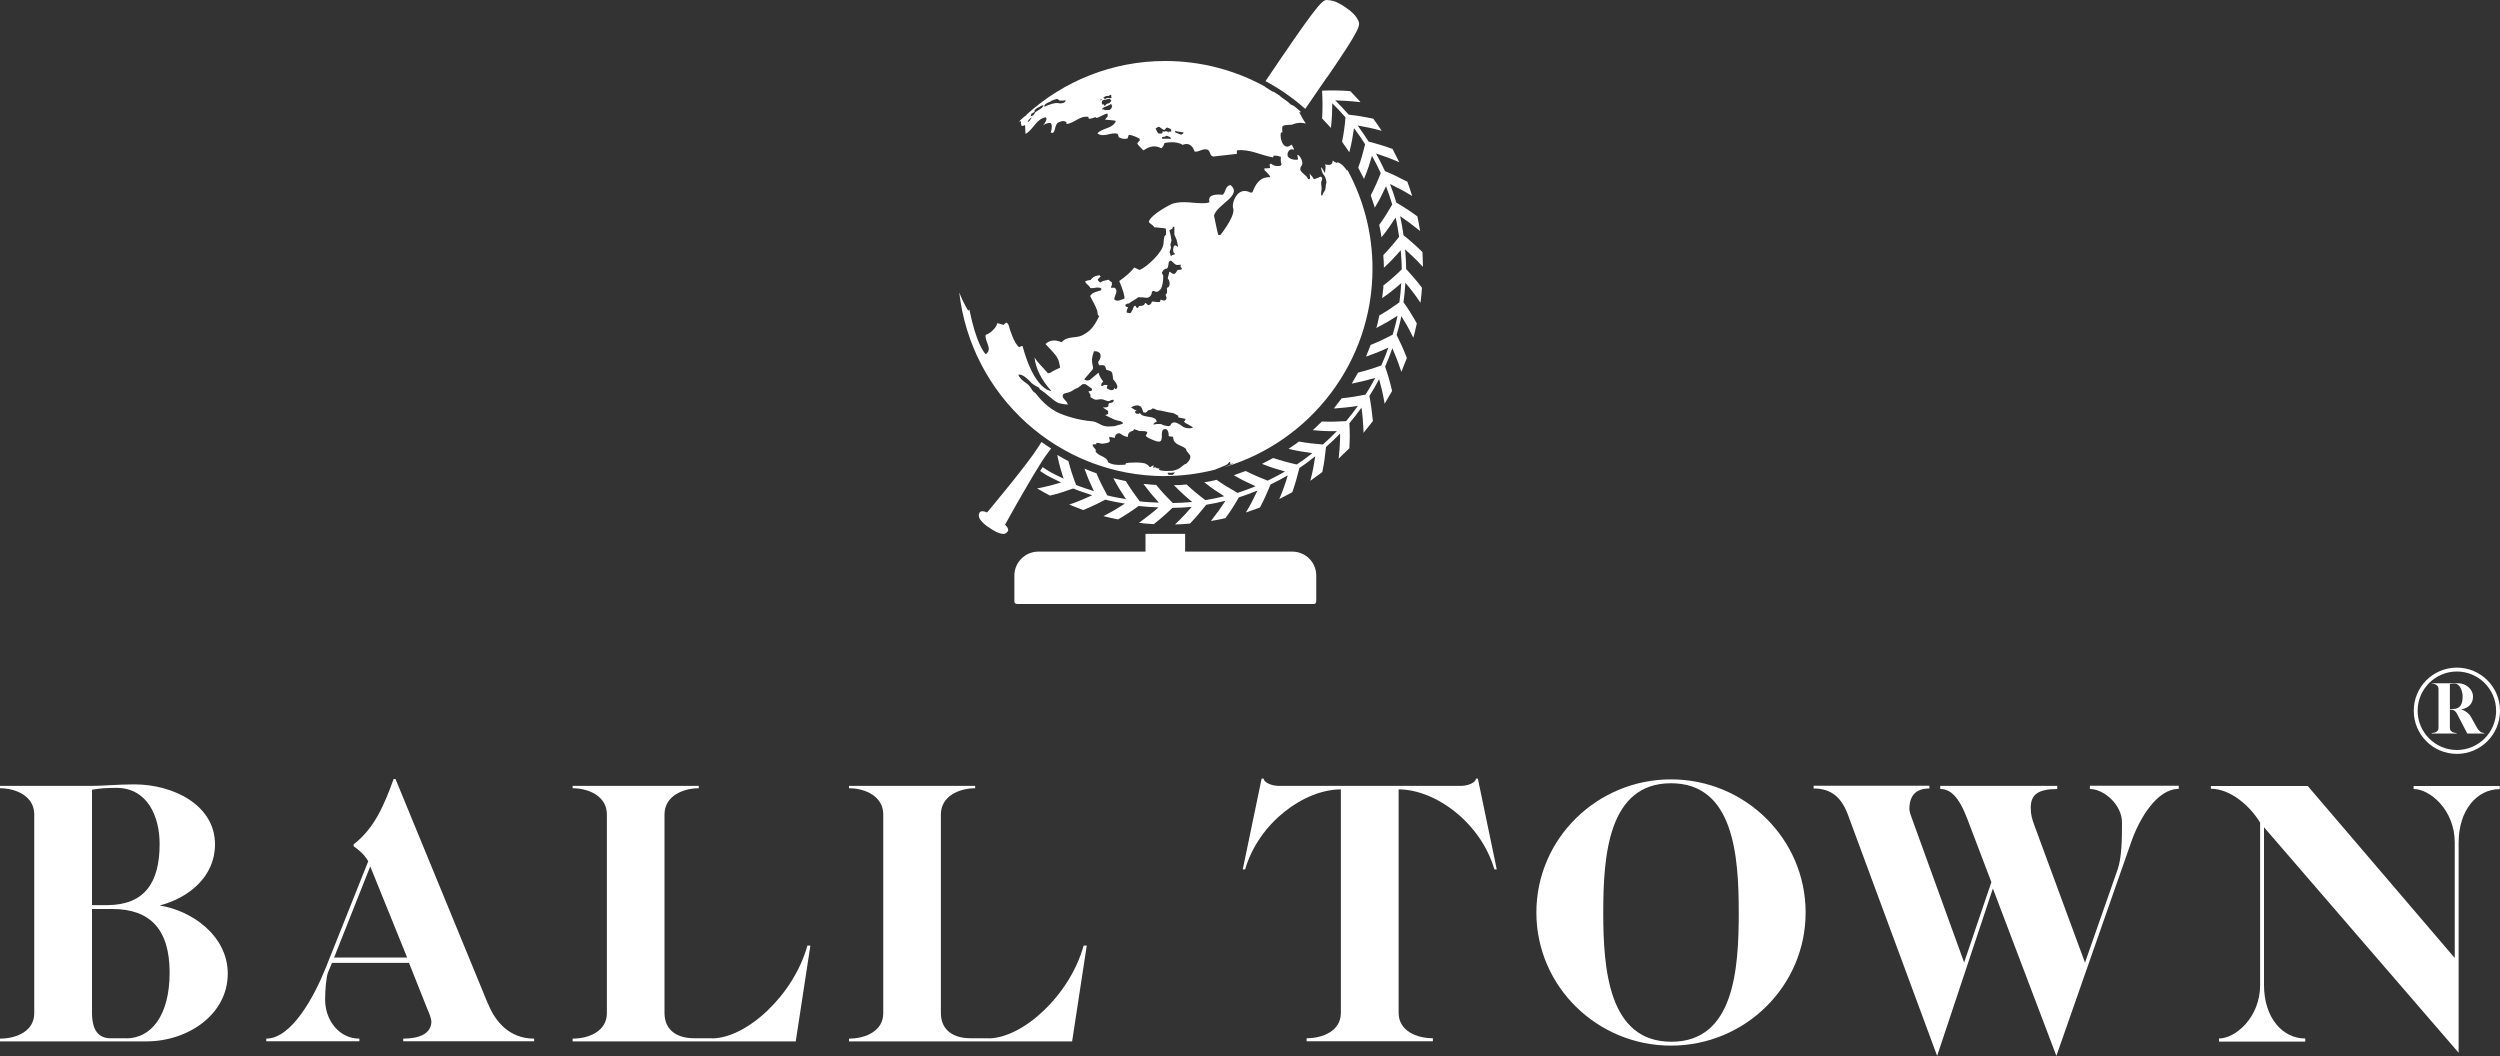 <svg height="84.48" viewBox="0 0 200 84.48" width="200" xmlns="http://www.w3.org/2000/svg"><rect x="0" y="0" width="200" height="84.48" fill="#333333" stroke="none"/><g fill="#fff"><path d="m12.77 72.44c2.34-.61 4.43-2.31 4.43-4.89 0-3.14-3.32-4.8-6.46-4.8-1.29 0-2.49.12-3.32.12h-7.42v.19c1.29 0 2.74.64 2.74 2.09v15.91c0 1.45-1.45 2.03-2.74 2.03v.22h11.73c3.26 0 6.49-2.12 6.49-5.42 0-3.02-2.86-5.05-5.45-5.45m-5.42-9.26c.65-.12 1.2-.15 1.97-.15 2.46 0 3.45 2.27 3.45 4.49 0 3.05-1.17 4.86-4.15 4.89h-1.26v-9.23zm2.74 19.88h-1.32c-.8-.03-1.39-.52-1.41-1.97v-8.37h1.63c3.02 0 4.58 1.63 4.58 5.08s-1.48 5.27-3.48 5.27"/><path d="m39.03 80.29-7.39-17.97h-.15c-.74 2.03-1.5 3.91-3.2 5.23v.15c.4.28.83.62 1.17 1.2l-3.39 8.5c-.92 2.31-2.74 5.69-4.77 5.69v.21h7.45v-.21c-1.63 0-2.74-1.48-2.74-3.11 0-.86.09-1.84.24-2.21l.31-.74h6.16l1.48 3.72c.12.25.31.77.31.96 0 1.01-1.02 1.38-2.25 1.38v.21h10.47v-.21c-1.97 0-3.11-1.35-3.69-2.8m-12.31-3.69 2.89-7.29 2.95 7.29h-5.85z"/><path d="m56.95 83.06h-1.42c-1.29 0-2.37-.58-2.37-2.03v-15.88c0-1.45 1.45-2.09 2.74-2.09v-.19h-10.09v.19c1.29 0 2.74.64 2.74 2.09v15.91c0 1.44-1.45 2.03-2.74 2.03v.22h17.85l1.17-7.66h-.24c-1.11 4-4.9 7.42-7.63 7.42"/><path d="m79.05 83.06h-1.41c-1.29 0-2.37-.58-2.37-2.03v-15.88c0-1.45 1.45-2.09 2.74-2.09v-.19h-10.09v.19c1.29 0 2.74.64 2.74 2.09v15.91c0 1.44-1.45 2.03-2.74 2.03v.22h17.85l1.17-7.66h-.25c-1.11 4-4.89 7.42-7.63 7.42"/><path d="m118.08 62.29c-.03.34-.68.58-1.2.58h-14.59c-.52 0-1.17-.25-1.2-.58h-.16l-1.51 7.26h.19c1.11-3.79 4.77-6.4 7.66-6.4v17.88c0 1.44-1.44 2.03-2.74 2.03v.24h10.1v-.24c-1.3 0-2.74-.59-2.74-2.03v-17.88c2.89 0 6.55 2.61 7.66 6.4h.19l-1.51-7.26z"/><path d="m133.68 62.35c-5.91 0-10.77 4.74-10.77 10.65s4.86 10.65 10.77 10.65 10.77-4.74 10.77-10.65-4.86-10.65-10.77-10.65m.03 20.99c-5.02 0-5.45-5.79-5.45-10.34s.4-10.34 5.42-10.34 5.42 5.79 5.42 10.34-.37 10.34-5.39 10.34"/><path d="m167.2 63.12c1.08 0 2.56 1.23 2.56 2.68s-.03 2.8-.34 3.73l-2.62 7.48-4.03-10.93c-.21-.56-.31-.89-.31-1.48 0-1.02.58-1.48 2.12-1.48v-.25h-9.36v.25c.8 0 1.48.58 2.18 2.43l1.91 5.02-2.18 6.43-4.25-11.73s-.13-.37-.13-.53c0-1.07.49-1.66 1.6-1.66v-.22h-9.26v.22c1.29 0 2.18.58 2.74 2.09l7.14 19.3 4.46-13.39 5.08 13.39 6.03-17.23c.62-1.73 2-4.13 3.76-4.13v-.25h-7.11v.25z"/><path d="m193.09 63.12c1.29 0 3.29 1.66 3.29 4.28v9.24l-11.76-13.76h-7.75v.22c1.57 0 3.14 1.38 3.94 2.71v12.99c0 2.62-2 4.28-3.29 4.28v.25h6.9v-.25c-1.82 0-3.3-1.66-3.3-4.28v-12.62l15.57 18.04v-16.81c0-2.62 1.48-4.28 3.29-4.28v-.25h-6.89v.25z"/><path d="m108.84 8.17-.16-.18c-.21-.23-.42-.46-.64-.68l-.02-.02h-.02c-.73-.06-1.45-.07-2.16-.04h-.07s0 .07 0 .07c.04.72.04 1.44 0 2.13v.03s.02.02.02.02c.2.21.4.42.58.62l.1.11.02-.15c.07-.64.09-1.24.09-1.82.37.36.72.74 1.06 1.13-.05.61-.13 1.25-.27 1.92v.03s.13.2.13.2c.12.17.25.34.36.52l.08.12.04-.14c.15-.58.25-1.17.34-1.79.32.42.61.85.89 1.29-.16.66-.33 1.27-.54 1.84v.03s0 .03 0 .03c.1.18.2.38.29.56l.16.32.05-.13c.24-.57.42-1.15.59-1.72.25.45.49.91.7 1.38-.22.57-.48 1.16-.79 1.76v.03s.02.08.02.08c.08.24.17.5.25.75l.04.14.08-.13c.29-.48.56-1.01.82-1.58.19.48.35.97.5 1.46-.34.59-.67 1.12-1.02 1.6l-.02.02v.03c.05.2.09.4.12.6l.06.37.09-.11c.39-.49.73-.98 1.04-1.47.12.51.2 1.02.28 1.54-.37.48-.78.96-1.24 1.44l-.02.02v.12c.02.24.04.5.04.75v.15l.11-.1c.42-.39.83-.83 1.24-1.3.04.51.08 1.02.08 1.53-.4.39-.89.85-1.45 1.27l-.02.02v.16c-.03.23-.05.47-.08.7l-.02.15.13-.09c.44-.3.9-.67 1.4-1.11-.03.52-.08 1.03-.15 1.54-.48.35-.99.69-1.59 1.04h-.02s0 .04 0 .04c-.03.11-.05.21-.07.32-.04.17-.07.34-.12.5l-.05.15.14-.07c.59-.31 1.1-.61 1.56-.91-.1.51-.24 1.01-.38 1.51-.51.27-1.07.54-1.73.81h-.03s-.38.95-.38.95l.14-.05c.59-.21 1.14-.43 1.65-.67-.17.49-.36.97-.57 1.43-.55.2-1.14.39-1.82.56h-.03s-.51.89-.51.89l.14-.03c.64-.13 1.2-.27 1.74-.43-.24.46-.5.91-.78 1.34-.59.12-1.21.22-1.87.29h-.03s-.63.81-.63.81h.14c.62-.04 1.21-.11 1.78-.2-.3.42-.61.83-.94 1.22-.63.04-1.27.06-1.91.03h-.03s-.73.7-.73.7h.14c.59.07 1.2.08 1.79.07-.36.37-.73.73-1.12 1.07-.63-.05-1.27-.12-1.89-.23h-.03s-.02.01-.02.01c-.13.11-.28.21-.42.3-.09.06-.18.13-.27.19l-.12.08.14.03c.59.14 1.18.23 1.77.31-.4.32-.82.63-1.25.91-.67-.15-1.28-.32-1.85-.51h-.03s-.03 0-.03 0c-.15.09-.32.17-.47.25-.09.05-.18.09-.27.14l-.13.07.13.05c.54.22 1.12.39 1.71.56-.45.26-.91.5-1.38.73-.66-.25-1.23-.5-1.74-.76h-.03s-.03 0-.03 0c-.2.08-.41.15-.61.22l-.31.11.13.07c.48.28 1.01.54 1.62.81-.47.19-.95.37-1.44.53-.63-.35-1.17-.68-1.65-1.02l-.02-.02h-.03c-.26.07-.54.13-.82.17l-.15.02.12.09c.44.35.92.68 1.48 1.03-.5.12-1 .23-1.51.31-.55-.41-1.04-.82-1.48-1.23l-.02-.02h-.03c-.08 0-.16.01-.23.02-.2.02-.4.03-.6.03h-.16l.11.11c.42.43.88.85 1.36 1.24-.51.05-1.03.07-1.56.08-.46-.46-.91-.93-1.31-1.43l-.02-.02h-.03c-.18 0-.37-.02-.55-.04-.1-.01-.2-.02-.29-.03h-.14s.08.1.08.1c.36.49.75.95 1.15 1.39-.51-.02-1.02-.04-1.53-.1-.38-.5-.75-1.03-1.1-1.6l-.02-.03h-.03c-.25-.05-.52-.11-.82-.19l-.14-.03.07.13c.28.52.6 1.04.94 1.54-.5-.09-1.01-.17-1.5-.3-.3-.54-.59-1.12-.86-1.75v-.03s-.04 0-.04 0c-.07-.03-.15-.05-.22-.08-.19-.07-.38-.14-.56-.22l-.14-.06.05.14c.18.52.42 1.07.7 1.66-.48-.16-.96-.3-1.42-.49-.24-.62-.45-1.25-.61-1.88v-.03s-.03-.01-.03-.01c-.22-.12-.47-.25-.74-.41l-.13-.08.03.15c.12.6.29 1.18.48 1.75-.41-.2-.83-.38-1.22-.62l-.46-.3-.2.31.46.3c.39.23.81.41 1.22.62-.56.17-1.13.32-1.75.44l-.17.03.15.09c.24.14.55.32.87.48h.02s.02 0 .02 0c.64-.15 1.24-.35 1.83-.56.5.21 1.01.37 1.52.54-.57.26-1.13.5-1.68.69l-.16.05.16.07c.23.1.46.18.69.27l.26.1h.02c.65-.27 1.22-.54 1.75-.83.51.14 1.04.22 1.57.32-.51.33-1.03.65-1.57.92l-.15.08.17.04c.28.07.58.14.97.22h.02s.02 0 .02 0c.6-.35 1.14-.7 1.64-1.07.52.06 1.06.09 1.59.11-.44.39-.91.76-1.43 1.14l-.15.11h.18c.1.02.19.03.29.04.23.02.47.04.7.05h.03s.02-.01.02-.01c.53-.42 1.02-.85 1.47-1.29.52-.01 1.04-.03 1.55-.08-.39.45-.79.88-1.22 1.29l-.12.11h.17c.23 0 .47-.02.69-.04.1 0 .2-.02.3-.02h.03s.02-.02.02-.02c.43-.44.86-.95 1.29-1.49.52-.08 1.03-.19 1.54-.32-.37.57-.72 1.05-1.06 1.48l-.11.14.17-.03c.29-.05.63-.11.98-.2h.02s.01-.02.01-.02c.35-.47.69-1 1.06-1.64.51-.16 1-.35 1.49-.55-.29.61-.56 1.14-.84 1.61l-.09.15.34-.12c.25-.08.51-.17.77-.28h.02s.01-.03.01-.03c.29-.54.56-1.14.83-1.81.47-.23.93-.47 1.38-.73-.18.62-.38 1.19-.61 1.73l-.07.17.16-.09c.11-.06.22-.11.33-.17.18-.09.37-.19.55-.3h.02s0-.04 0-.04c.21-.6.39-1.23.55-1.89.44-.29.86-.61 1.27-.94-.09.6-.2 1.21-.35 1.79l-.05.18.15-.11c.09-.06.17-.12.26-.19.18-.13.37-.26.54-.4l.02-.02v-.02c.14-.64.22-1.3.29-1.97.39-.35.77-.7 1.13-1.08 0 .59-.03 1.19-.1 1.83l-.02.18.84-.81.02-.02v-.02c.04-.7.04-1.34 0-1.98.34-.4.66-.82.97-1.25.08.57.13 1.17.16 1.84v.18s.73-.92.73-.92l.02-.02v-.03c-.07-.73-.16-1.37-.28-1.98.28-.44.54-.89.78-1.35.15.54.29 1.11.41 1.79l.03.18.59-1.01v-.02s0-.03 0-.03c-.17-.73-.35-1.34-.55-1.91.21-.48.4-.97.58-1.47.22.5.44 1.05.66 1.72l.06.17.43-1.09v-.03s0-.02 0-.02c-.28-.71-.54-1.28-.81-1.81.14-.5.28-1 .38-1.51.29.46.58.96.88 1.58l.07.15.05-.16c.06-.21.11-.42.15-.62.03-.12.05-.23.08-.34v-.02s0-.02 0-.02c-.38-.67-.72-1.21-1.06-1.68.07-.51.12-1.03.15-1.56.43.51.8.99 1.11 1.46l.1.14.02-.17c.04-.31.07-.63.09-.94v-.08s0-.02 0-.02c-.41-.55-.86-1.05-1.26-1.49 0-.53-.04-1.05-.08-1.57.46.42.91.84 1.3 1.27l.12.13v-.17c0-.28-.02-.56-.03-.84v-.18s-.03-.02-.03-.02c-.51-.5-1-.93-1.49-1.32-.07-.51-.16-1.03-.27-1.53.47.32.95.67 1.46 1.08l.14.11-.07-.39c-.04-.25-.09-.51-.15-.76v-.02s-.02-.01-.02-.01c-.51-.38-1.07-.75-1.66-1.09-.15-.51-.32-1-.51-1.49.58.28 1.13.57 1.62.87l.15.09-.05-.17c-.1-.32-.21-.64-.32-.94v-.03s-.03-.01-.03-.01c-.64-.34-1.21-.61-1.77-.84-.22-.48-.46-.94-.72-1.41.54.17 1.1.37 1.7.63l.16.07-.16-.32c-.12-.24-.24-.49-.37-.73v-.02s-.03 0-.03 0c-.58-.22-1.22-.41-1.89-.58-.28-.44-.57-.87-.88-1.29.63.11 1.22.23 1.76.38l.17.05-.1-.14c-.16-.25-.34-.5-.51-.74l-.07-.1h-.03c-.7-.15-1.33-.25-1.94-.32-.34-.4-.7-.77-1.07-1.14.59.02 1.18.05 1.8.12l.18.02z"/><path d="m81.34 48.32h23.77c.1 0 .18-.08.19-.19v-2.11c-.01-1.04-.86-1.89-1.91-1.89h-8.58v-1.42h-3.17v1.42h-8.58c-1.05 0-1.91.86-1.91 1.91v2.08c0 .11.08.19.19.19"/><path d="m106.18 6.17c2.75-4.02 2.67-4.17 2.45-4.58-.16-.34-.5-.68-1-1.01-.48-.34-.93-.54-1.3-.56l-.21-.02c-.39 0-1.08.86-4.88 6.49 1.12.6 2.2 1.35 3.18 2.22l1.75-2.55z"/><path d="m81.93 39.28.75-1.28c.48-.81.86-1.4 1.13-1.75l.28-.37c-.26-.17-.52-.34-.77-.52l-.25.39c-.84 1.35-3.9 5-4.03 5.16l-.08.09-.11-.05s-.12-.05-.25-.05-.28.04-.3.36c.02.37.6.81.82.94l.11.07c.16.12.67.44 1.03.44.05 0 .1 0 .12-.01.16-.08.25-.17.27-.26.03-.15-.11-.32-.16-.37l-.09-.09.06-.1s.68-1.25 1.47-2.6"/><path d="m93.22 38.08c1.35 0 2.66-.18 3.92-.49.11-.04.26-.1.51-.2q.42-.17.54-.25c.07-.05.09-.15.18-.18.02 0 .07 0 .05.09.01 0 .03.01.04.01-.03.03-.07.06-.1.08.12.02.2-.07.31-.08-.01.01-.04.03-.05.04q-.16.09-.44.18l-.25.1c6.86-2.03 11.87-8.37 11.87-15.89 0-2.82-.71-5.48-1.96-7.81-.02-.03-.04-.06-.06-.09-.01.02-.02.05-.02.07-.13-.2-.35-.53-.74-.68-.03.01-.06.03-.08.05-.05-.02-.13-.05-.18-.08l-.14-.11c-.03.34-.17.41-.63.31.02.05.05.12.06.18l-.05.52-.24-.41s-.04-.05-.06-.07c-.03.08.05.45.2.62q.15.16.22.59l-.05.2-.02.21-.04.22-.17.27c-.04.15-.07.16-.1.18q-.09-.05-.02-.47c.03-.18-.03-.36-.03-.55-.01-.16.2-.38 0-.49-.06-.03-.09 0-.13.02 0 0-.1.06-.44.17-.06-.07-.1-.14-.14-.21l-.22-.25c.11.46 0 .48-.09.45-.04-.01-.06-.07-.07-.1-.15-.24-.43-.36-.56-.61 0 0-.07-.16.07-.34.25-.31-.18-.92-.32-.9-.01.13.06.25.05.38-.16.07-.99 0-.82-.53.04-.12.16-.38.5-.25 0-.03-.02-.06-.02-.09l-.1-.21s-.06-.07-.09-.11c-.6.56-.96-.47-.84-.93.01-.05.06-.05.12-.05q-.04-.38.02-.49t.71-.12c.12-.04.26-.08.38-.12l.31-.04.29.03.17.03c-.22-.28-.36-.6-.54-.91.03 0 .08.02.11.04 0-.03 0-.06 0-.09-.15-.13-.31-.27-.47-.4l-.14-.09-.11-.04-.12-.08-.18-.17-.24-.17-.15-.11-.18-.13-.09-.09c-.18-.13-.37-.23-.55-.34h-.03s.09.06.09.06l-.07-.03-.25-.16-.3-.19-.08-.07c-2.36-1.29-5.07-2.03-7.95-2.03-4.25 0-8.12 1.61-11.05 4.25l-.16.17-.05.02c-.15.13-.3.26-.44.4.06 0 .12 0 .17-.02q-.05.12.04.38c.09 0 .2-.04.28-.07 0 .21.02.49.03.7.63-.33.83-1.18 1.61-1.33.02.04.06.09.08.13-.07.27-.22.46-.39.61.27-.29.63-.29.72-.28q.17.21 0 .77c.06 0 .13.01.19.02.21-.23.12-.6.38-.81 0 0 .43-.27.69-.04 0 .04 0 .1-.01.14.63-.05 1.07-.69 1.76-.57 0 .04.02.1.03.14q.17.03.53-.12s.08.05.11.07c.3-.09.55-.31.87-.36v.24c-.07.07-.15.17-.21.25q.82.06.87.11c-.28.65-1.07.53-1.48.99.53.38 1.08-.14 1.62.04.04.08.07.19.1.27.36.19.56.13.7.09.03-.09.06-.2.09-.28.39.02.85.3.87.31 0 .04 0 .1.01.14-.07.06-.16.15-.2.24.09.14.11.17.49.55.32-.2.8-.51 1.43-.17q.17-.11.26-.42s.9-.21 1.45.15c.6-.25.86.23.96.54.35.04.64-.26 1-.17.29.08.17.55.52.56.01 0 1.86-.21 1.86-.21 0-.08 0-.2 0-.28 1.03-.13 1.92.4 2.89.56.02-.04.04-.09.05-.13q.19-.05.58.09c0 .13-.02.3 0 .42.02.05.04.12.06.17-.03.04-.06.08-.08.12-.46.07-.61-.05-.79-.18-.03.03-.07.07-.1.1.02.08.04.18.05.26q-.15.03-.46.03s0 .11.01.15q.34.29.48.56c-.94-.07-1.25.72-1.44 1.19-.04.02-.1.04-.13.05-1.1-.6-1.55.86-1.42 1.22q.2.54-1.01 2.16c-.05 0-.12 0-.17 0q-.05-.07-.35-1.55c.24-.92 2.32-1.6 1.32-2.45-.44.07-.36.56-.62.78q-1.27-.12-1.06.6c-.09.03-.21.06-.3.07-.9.06-1.8-.24-2.7.06-.02 0-1.7.83-1.86 1.44.11.18.34.23.44.43q.87.07.93.11c0 .14.02.33.02.48-.15.12-.17.13-.21.72-.05.7-1.34 1.87-1.91 2.11-.13-.06-.3-.14-.43-.2q-.38.51-1.2 1.08.47 1.13.41 1.41c-.58.24-.65.18-.81.06 0-.31.38-.69.02-.93-.02 0-.03 0-.05 0s-.03 0-.05 0-.03 0-.05 0c-.01 0-.03 0-.04 0s-.02 0-.04 0c-.01 0-.02 0-.03 0h-.03l.08-.24v-.2c-.09-.04-.2-.12-.25-.2-.39.07-.48.09-.68.22-.08-.04-.17-.14-.21-.23.07-.08.16-.18.24-.25-.03-.03-.07-.07-.09-.1-.46.05-.59.22-.71.38q-.28.02-.44.12c.08.22.33.31.42.52.29.06.59-.14.88.04 0 .04-.01.1-.02.14-.66.2-.71.21-.88.46.19.4.43.76.57 1.18l.05.33s.07.07.1.11c-.44.89-.7 1.18-1.34 1.52-.52.27-1.22.03-1.66.56q-.78-.34-1.29.14c1.01 1.07 1.03 1.09 1.17 1.89-.17.09-.4.2-.58.28q-.21.17-.4.17c-.35-.43-.78-.79-1.07-1.27q.15 1.36 1.35 2.69c-.06 0-1.35-.07-2.31-3.6-.08 0-.19.05-.25.1-.42-.23-.82-1.61-.82-1.63-.07-.24-.08-.25-.22-.35-.07.05-.17.12-.22.19q-.35-.12-.53-.12c0 .35-.67.89-.9.91-.13.52.6 1.12 0 1.56-.12-.12-.76-.84-1.31-3.58-.03.03-.06.07-.09.1 0 0-.4-.62-.72-1.47.94 8.27 7.94 14.7 16.46 14.7m-10.72-28.59-.12.17-.12.09s-.02-.03-.02-.05l.08-.12.12-.12.12-.07-.06.11zm.98-1-.11.13-.17.12-.21.13-.17.12-.05.11-.1.13-.1.03-.1.02.07-.2.15-.08s.07-.05.1-.08v-.08s-.01-.04-.01-.04l.17-.14.22-.12.15-.09.09-.03h.1s-.04.07-.04.07zm1.65-.28s-.24.07-.34.05c-.21-.06-.39-.02-.63.04l-.36.13-.23.1c-.02-.06.03-.16.03-.16.05-.06.15-.11.21-.15l.24-.1.11-.08.19-.07.24-.07.1.06.11.08h.17s.11 0 .11 0c.14-.04.17-.03.19-.02 0 .07-.1.18-.13.19m3.25-.48.13-.06h.17s.15-.09.15-.09c.03.01.06.02.09.03l-.02.09.02.04.04.03-.1.08h-.09s-.09-.02-.09-.02h-.1s-.17.08-.17.08l-.08-.05-.06-.04s.07-.05.1-.08m-.37.26.13-.09.02.07-.1.03s-.03 0-.05-.02m.15.27.03-.21.16-.08h.09s.22-.06.22-.06h.11s.1.02.1.02l-.03.05.1.04-.08.12s-.08.07-.11.11l-.17.04-.07.06s-.07.08-.11.11l-.08-.05v-.06s-.03-.02-.03-.02l-.09.02-.02-.1zm.83.26-.07.14-.13.13h-.14s-.15 0-.15 0l-.07.02-.07-.04-.02-.04-.09.03-.07-.03.03-.06.13-.1.16-.06.17-.07.23-.13.04.04v.06s.04 0 .06.01l-.04.1zm3.99 2.58.02-.15.17-.02.2-.08.26.11.09.13c-.24 0-.49 0-.73 0m.52-.59s0 .08-.01.11c-.13-.17-.21-.14-.35-.08-.03-.01-.08-.03-.11-.05-.01.1-.03.17-.06.18s-.24.05-.32-.03c-.04-.04-.12-.18-.19-.36.16-.12.23-.13.28-.13h.01c.03 0 .04.02.06.04.09.07.28.21.34.2.11-.02.11-.19.24-.18.01 0 .03 0 .04.01.32.1.29.18.28.22v.07c-.04.02-.11.05-.22 0m1.16.18-.15.09-.46-.18-.03-.14.19.06.29.04.21.04-.05.1zm-.69 27.18-.06.05-.04.04-.05.03h-.21s-.14-.02-.14-.02c0-.02 0-.03.01-.05l-.05-.03s.01-.05.02-.07h.18s.04.01.04.01l.14-.02.19-.02s-.03.06-.04.08m.87-4.04.25.13.37.22s0 0 0 .01c-.04.09-.57.13-.85-.09-.82-.64-.94-.08-.94-.07-.05.02-.11.05-.16.07l-.36-.07-.26-.11c-.09 0-.19 0-.28 0l-.22.03s-.07 0-.11 0c.11-.16.21-.19.29-.21-.06-.31-.3-.34-.67-.4-.43-.07-.5-.08-.7-.31-.02.02-.03.06-.05.08l-.22-.02-.12-.13.07-.08.09-.03-.17-.07-.29-.19c.27-.15.4-.16.49-.16.31.03.34.1.5.56l.18.02.12-.08.06-.1.26-.06.1-.09s.06 0 .1 0l.27.12c.44.05.86.2 1.31.25l.17.09.22.12v.13s.28.06.28.06l.3.06-.02.1-.06.08-.05.04.11.09zm-1.03-15.52.06-.17s.07 0 .11 0v.63s.18.42.18.42l.1.44v.15c-.28-.33-.36-.04-.38.17-.02.23.07.3.18.37-.08.03-.17.06-.25.09l-.11.09-.1-.34.11-.34-.05-.26.09-.32-.07-.42-.1-.4.22-.11zm-3.7 6.05c.06-.07.08-.07.25-.09.18-.16.4-.25.6-.39l.12-.1c.12 0 .25.01.37.01.39.05.48.06.66-.18.08-.11.03-.36.22-.33.1.02.18.1.29.06 0 0 .21-.1.3-.27.02-.04.04-.1.06-.15.03-.12.11-.36.11-.83 0-.1-.08-.15-.1-.24s.17-.37.36-.36q.13.01.18-.51c.06-.1.1-.11.15-.12.06 0 .06 0 .16.1.28.27.3.27.65.21 0 .06 0 .13-.02.18l.1.1s0 .05 0 .07c0 .01 0 .02-.01.03-.05.02-.13.03-.19.04h-.01s-.01 0-.02 0h-.09c-.11.1-.12.28-.29.32s-.24-.16-.38-.17c-.05.17-.08.36-.13.53l.07.1c.14.23.1.63-.13.65-.01.02-.01.04-.01.06.04.36 0 .39-.04.42-.06.05-.06.06-.06.07 0 .1.08.17.07.28 0 .03 0 .05-.03.1-.09.16-.34.06-.43.02l-.04.04c.02.1-.01.13-.05.15q-.07.03-.56-.04s-.06 0-.09.09c-.02.07-.08.17-.26.21-.04-.03-.09-.08-.13-.11l-.06-.07h-.05s-.09.14-.09.14c-.12.12-.28.07-.42.1-.06.23-.16.16-.21.1-.03-.04-.03-.08-.05-.12-.23 0-.16.28-.29.38l-.05.12-.04.06c-.06.05-.22.03-.33-.02 0-.03 0-.06-.01-.09q0-.11.11-.3s-.02-.04-.03-.05c-.23 0-.19-.18-.15-.22m.18 10.6c-.03-.08 0-.41.41-.48l.08-.13.43.15c.13 0 .26.01.38.01.33.04.26.14.13.34q-.07.11.62.39.46.19.57.05c.22-.28-.11-.92.37-.95.1.03.26.07.27.57.11.06.23 0 .34.06t.03.16q.05.31.41.47s.09.04.13.06c.49.22.49.29.49.36q0 .06.27.37c.11.13.04.32 0 .4-.05.11-.2.26-.28.34q-.11 0-.31.18-.33.3-.76.37s-.95.08-1.11-.1c.02-.02.04-.05.06-.07-.08-.03-.17-.02-.26-.03 0-.01 0-.03 0-.04-.09-.07-.2.02-.29-.04q.09-.08.1-.12c-.15-.07-.31.22-.4.05-.08-.15-.34-.24-.34-.24-.01 0-.03 0-.04-.01-.08-.02-.31-.05-.49-.06-.12 0-.93 0-.99.07 0 .03 0 .08-.03.1-.85.07-1.05-.03-1.37-.17-.13-.54-.8-.47-1.02-.9 0-.03.03-.06.04-.08-.08-.16-.25-.25-.28-.44.09-.07.2 0 .3-.05 0-.03.01-.07.02-.1.13-.01.3.04.43.07.46-.04.57-.12.59-.14.15-.13-.08-.28.02-.41.13.02.3.05.43.08-.03-.27.29-.46.45-.33q.27.22.58.25m-3.1-5.06c.12-.13.3-.33.31-.38.02-.05.03-.09-.02-.29-.07-.37-.1-.51.1-1.12h.14c.64.08.35.69.25.78q-.11.09.04.34c.46-.04.47.02.56.36.38.11.39.11.47.25.03.06.06.34.08.51 0 .03.05.05.07.08.16.18.33.46.24.63 0 0-.12.19-.22-.04-.03.42-.58.07-.58.06-.05-.1.03-.18.05-.26 0 0-.27-.06-.35.03-.02.02-.09.06-.14.03-.07-.05.02-.25.1-.31.01 0 .03-.02.04-.03-.31-.4-.35-.61-.37-.72-.21.17-.49.4-.7.58-.18.08-.33.07-.45-.05.12-.15.24-.29.37-.43m-4.54.76c.13.14.38.24.54.34l.08.14c.51.29.89.76 1.4 1.05.22.12.57.12.82.17.01-.33-.59-.5-.33-.85 0-.01.03-.03.04-.03.17-.06.36-.08.53-.16.17-.07.3-.21.47-.26q.14-.04.49-.34h.23s.21.15.21.15l.32.23-.03.14-.09.03-.18.03.17.28v.19s.31.17.31.17c.2.08.4-.04.59-.01.19.02.35.14.55.15.06 0 .07 0 .14-.05 0 0 .11-.06.25-.06.03.08.03.09-.04.17-.09.11-.24.04-.33.13-.07.07.01.19-.08.26q-.09.06-.4.06c.13.08.3.2.42.28v.24l-.23.09c.7.36.81.41 1.17.47 0 0 .21.04.25.2-.2.11-.45.11-.65.21-.54.05-.69.02-.8 0-.35-.07-.62-.34-.98-.38-.65-.06-1.08-.16-1.22-.19-.32-.07-.97-.26-1.37-.43-1.04-.43-1.72-1.3-2-1.66-.09-.04-.13-.08-.14-.09-.16-.16-.23-.38-.4-.54-.16-.16-.38-.26-.54-.43-.27-.29-.26-.33-.26-.39.16-.05.48.03 1.09.71"/><path d="m196.53 58.64c-.25 0-.54-.12-.54-.4v-1.47h.08c.27 0 .41.18.5.35l.81 1.56h1.37v-.04c-.25 0-.43-.16-.58-.4l-.5-.9c-.15-.27-.49-.51-.77-.59.62-.11.94-.49.94-1.02 0-.6-.57-1.07-1.19-1.07-.25 0-.49 0-.65 0h-1.46v.03c.26 0 .54.13.54.42v3.13c0 .29-.28.4-.54.4v.04h1.99zm-.54-3.92c.13-.03.24-.03.39-.03.41 0 .63.59.63 1.03 0 .6-.18.99-.77 1h-.25z"/><path d="m196.55 60.31c1.91 0 3.45-1.55 3.45-3.45s-1.54-3.45-3.45-3.45-3.45 1.54-3.45 3.45 1.54 3.45 3.45 3.45m0-6.59c1.73 0 3.14 1.41 3.14 3.14s-1.41 3.14-3.14 3.14-3.14-1.41-3.14-3.14 1.41-3.14 3.14-3.14"/></g></svg>